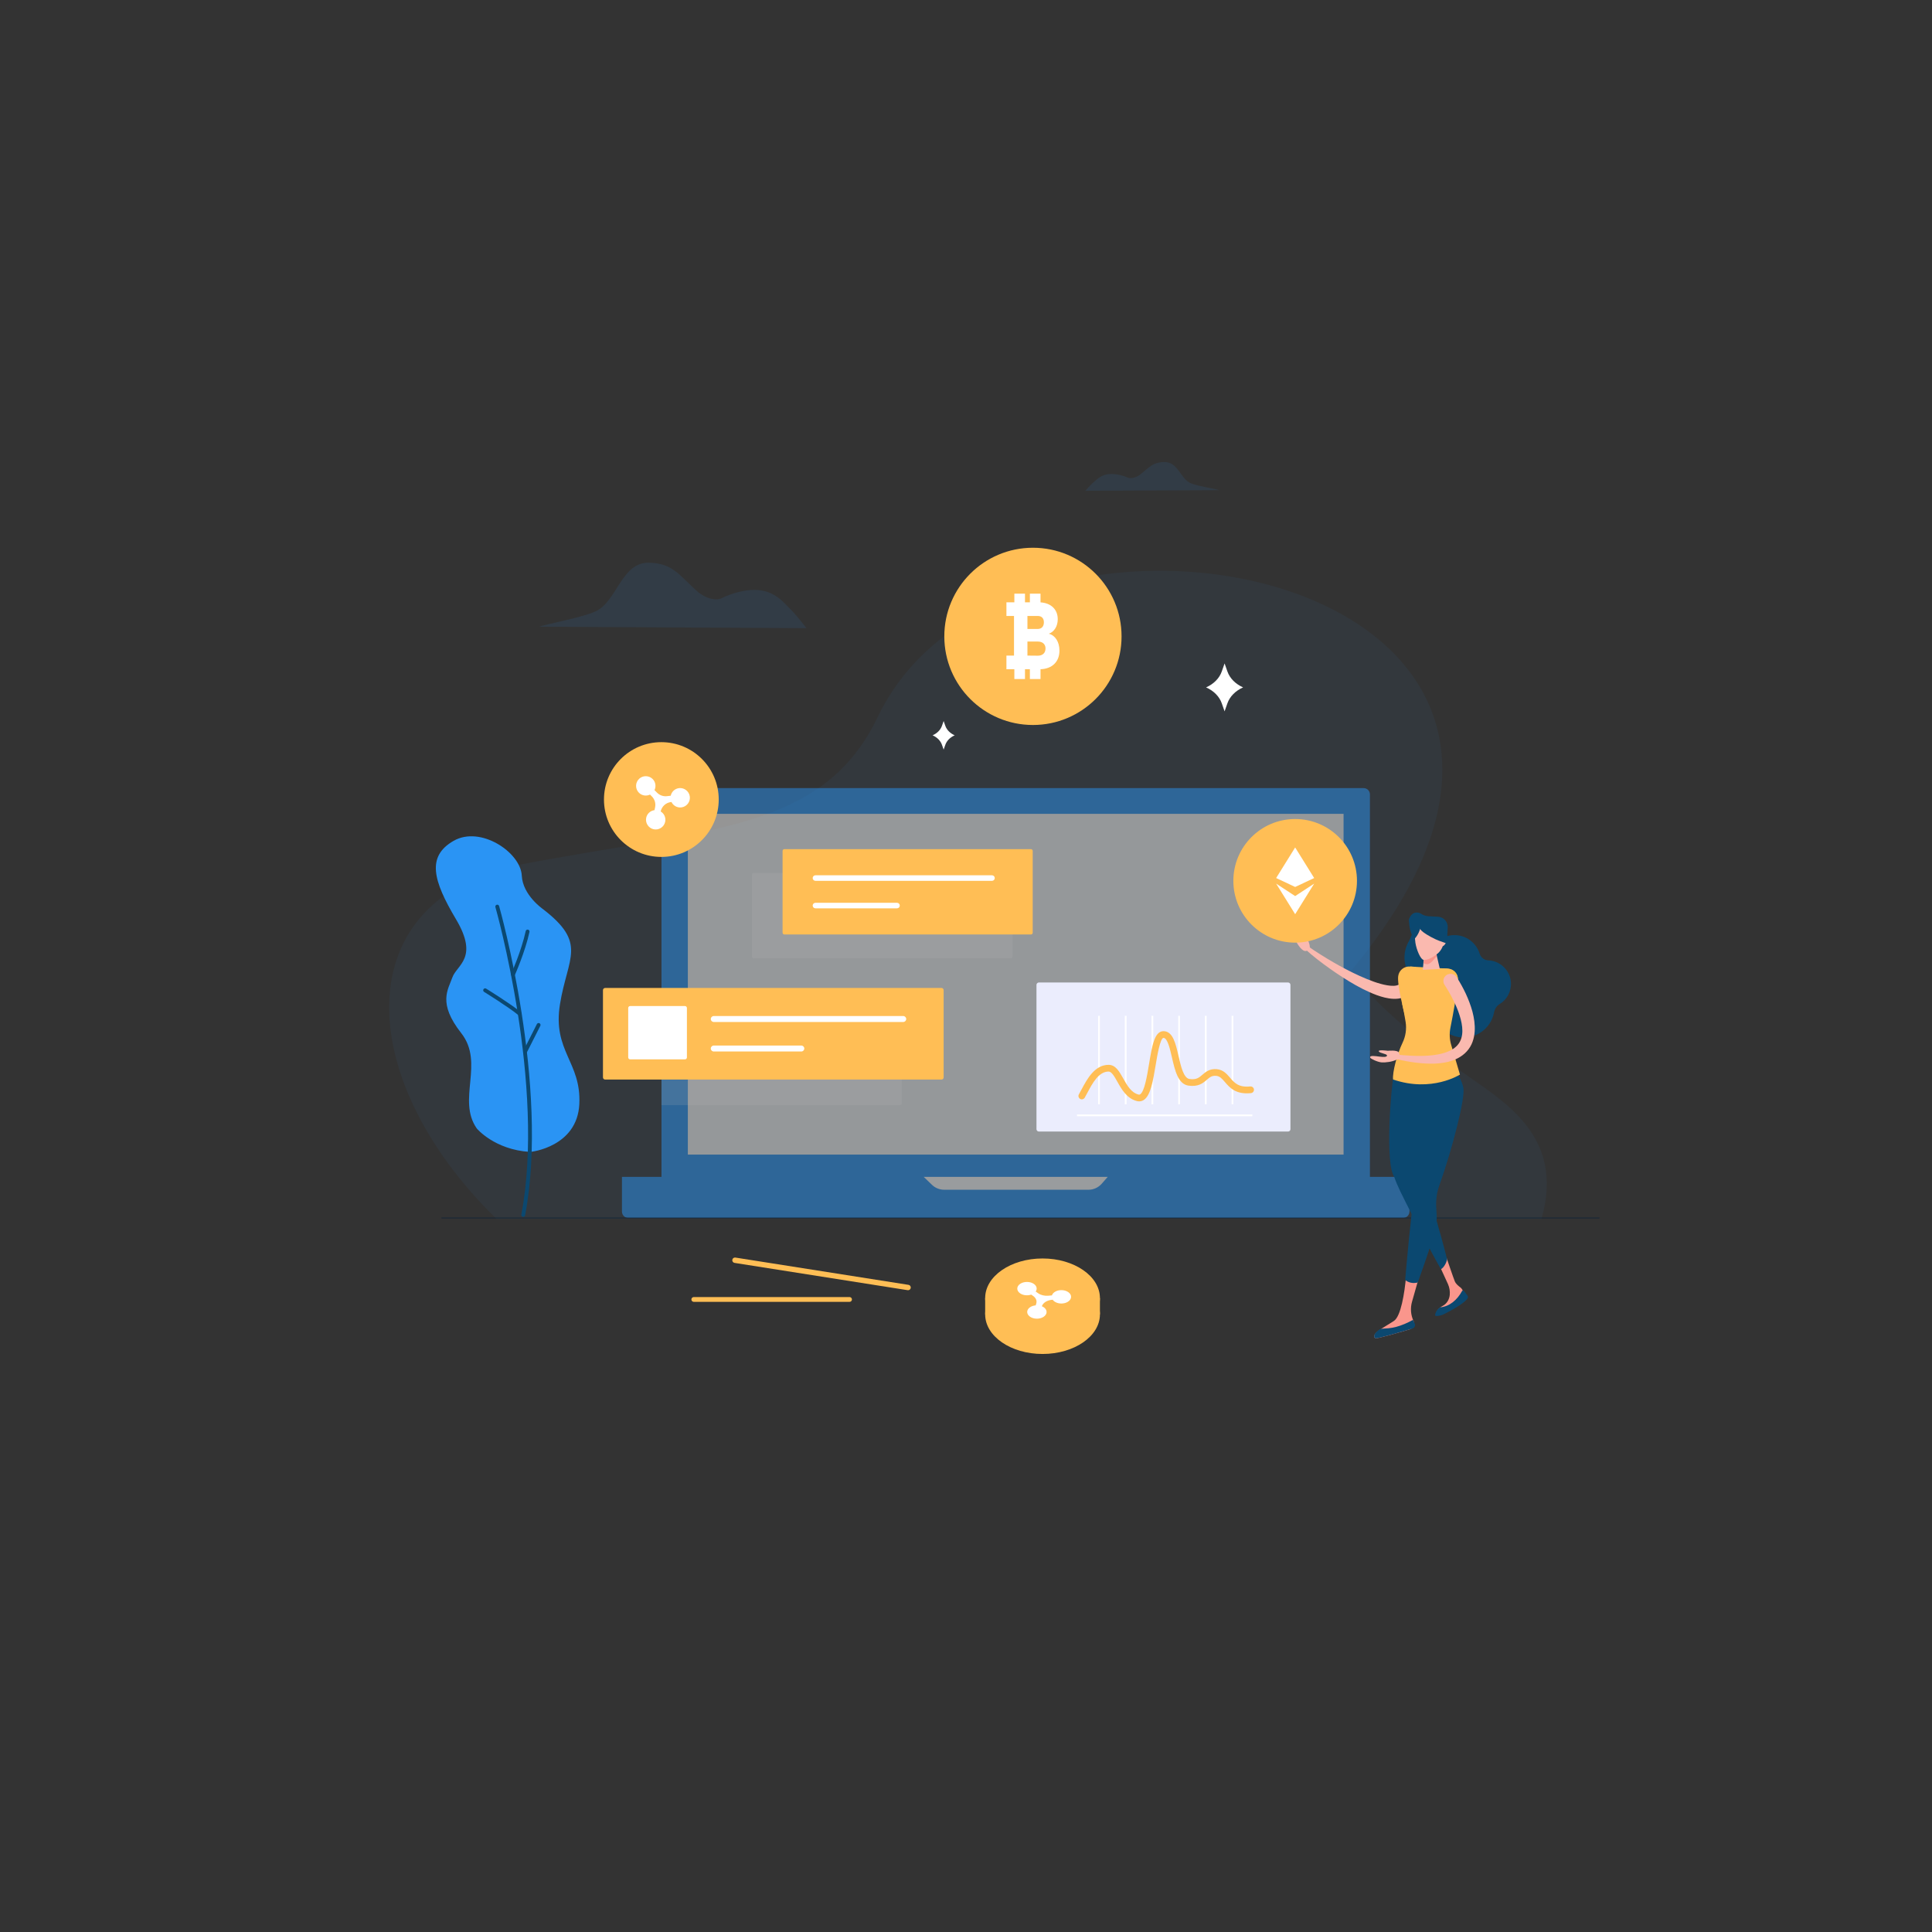 <svg xmlns="http://www.w3.org/2000/svg" enable-background="new 0 0 1080 1080" viewBox="0 0 1080 1080"><rect x="0" y="0" width="1080" height="1080" fill="#333333" stroke="none"/><path fill="#2A94F4" d="M816.536,598.624c-48.692-35.461-61.575-55.593-61.575-55.593
		c186.715-223.284-190.58-296.175-264.086-142.657c-30.64,63.992-93.035,62.629-199.144,82.732
		c-98,18.567-94.943,119.404-14.163,198.31h584.126C875.401,633.852,838.758,614.807,816.536,598.624z" opacity=".05"/><defs><path id="a" d="M816.536,598.479c-48.692-35.461-61.575-55.593-61.575-55.593
			c186.715-223.284-190.58-296.175-264.086-142.657c-30.64,63.992-93.035,62.629-199.144,82.732
			c-98,18.567-94.943,119.404-14.163,198.31h584.126C875.401,633.707,838.758,614.662,816.536,598.479z"/></defs><path fill="#2A94F4" d="M450.822,351.139c0,0-5.338-7.013-8.609-10.227c-5.892-5.788-12.649-16.018-34.259-8.478
	c-1.68,0.586-3.307,1.363-4.924,2.146c-1.905,0.922-7.806,0.946-13.85-4.535c-9.603-8.71-13.359-15.282-26.517-15.486
	c-15.309-0.238-17.717,21.561-29.616,27.14c-7.572,3.551-27.55,7.08-31.682,8.653L450.822,351.139z" opacity=".1"/><path fill="#2A94F4" d="M296.201,643.923c1.009,0.062,26.483-2.997,27.641-26.686c1.158-23.688-15.076-29.555-10.803-55.926
	c4.273-26.372,15.48-33.949-9.638-53.197c0,0-11.2-7.75-11.722-18.622c-0.624-13.013-23.089-28.117-38.157-19.436
	c-15.068,8.681-11.527,22.094,1.375,43.797c12.902,21.703,0.469,25.492-2.011,32.508c-2.479,7.016-8.23,14.378,4.939,31.148
	c13.169,16.77-2.52,37.245,8.69,53.303C266.516,630.813,276.353,642.699,296.201,643.923z"/><path fill="#0B4870" d="M292.222,680.232c-0.546-0.139-0.898-0.681-0.791-1.242c13.684-72.305-14.21-170.91-14.493-171.897
		c-0.164-0.571,0.166-1.167,0.737-1.33c0.57-0.166,1.167,0.165,1.33,0.737c0.285,0.992,28.317,100.089,14.539,172.89
		c-0.11,0.584-0.673,0.967-1.257,0.857C292.266,680.242,292.244,680.237,292.222,680.232z"/><path fill="#0B4870" d="M286.51 545.797c-.059-.015-.118-.035-.175-.061-.542-.243-.785-.879-.543-1.421.057-.128 5.743-12.906 8.076-23.817.125-.581.696-.951 1.277-.827.586.122.951.696.827 1.277-2.38 11.136-8.158 24.115-8.216 24.245C287.539 545.677 287.008 545.923 286.51 545.797zM290.189 567.671c-.149-.038-.293-.109-.42-.214-5.407-4.472-19.009-12.891-19.146-12.976-.505-.312-.662-.975-.349-1.48.311-.505.971-.668 1.48-.349.563.348 13.864 8.582 19.386 13.148.458.378.522 1.056.143 1.514C291.01 567.646 290.58 567.77 290.189 567.671zM293.243 588.969c-.075-.019-.149-.047-.222-.083-.53-.268-.742-.916-.474-1.446l7.581-14.975c.268-.529.913-.745 1.446-.473.53.269.742.916.473 1.446l-7.581 14.975C294.235 588.87 293.72 589.09 293.243 588.969z"/><path fill="#FFF" d="M528.442 405.742l-.941-2.685-.941 2.685c-.793 2.264-2.678 4.175-5.23 5.303l0 0 0 0c2.552 1.129 4.436 3.04 5.23 5.303l.941 2.686.941-2.686c.793-2.264 2.678-4.174 5.23-5.303l0 0 0 0C531.12 409.917 529.236 408.006 528.442 405.742zM686.133 375.362l-1.579-4.503-1.578 4.503c-1.33 3.796-4.49 7-8.769 8.893l0 0 0 0c4.279 1.893 7.439 5.097 8.769 8.893l1.578 4.503 1.579-4.503c1.33-3.796 4.49-7 8.769-8.893l0 0 0 0C690.623 382.361 687.463 379.157 686.133 375.362z"/><g opacity=".5"><path fill="#2A94F4" d="M765.797 657.866H369.778V444.052c0-1.925 1.56-3.485 3.485-3.485h389.049c1.925 0 3.485 1.56 3.485 3.485V657.866zM784.314 680.841H351.261c-1.982 0-3.588-1.607-3.588-3.588v-19.386h440.23v19.386C787.902 679.234 786.296 680.841 784.314 680.841z"/><path fill="#FFF" d="M516.339,657.866l4.635,4.458c1.839,1.769,4.291,2.757,6.843,2.757h80.62c2.842,0,5.546-1.225,7.42-3.362
		l3.38-3.853H516.339z"/><rect width="366.552" height="190.482" x="384.511" y="454.942" fill="#F7F7F7"/></g><line x1="246.876" x2="893.953" y1="680.841" y2="680.841" fill="none" stroke="#102236" stroke-linecap="round" stroke-linejoin="round" stroke-miterlimit="10" stroke-width=".375"/><circle cx="577.418" cy="355.733" r="49.541" fill="#FFBE55"/><path fill="#FFBE55" d="M577.418,397.65c-23.114,0-41.917-18.804-41.917-41.917c0-23.113,18.804-41.917,41.917-41.917
			c23.113,0,41.917,18.804,41.917,41.917C619.335,378.846,600.531,397.65,577.418,397.65z"/><path fill="#FFF" d="M586.299,354.256c3.05-1.069,4.988-4.219,4.988-8.116c0-5.439-3.708-9.028-9.632-9.414v-4.859h-5.946v4.823
		h-2.73v-4.823h-5.947v4.823h-4.431v7.637h4.24v22.153h-4.24v7.633h4.431v5.485h5.947v-5.485h2.73v5.485h5.946v-5.495
		c6.482-0.211,10.58-4.166,10.58-10.397C592.234,358.9,589.967,355.218,586.299,354.256z M574.343,344.327h5.814
		c0.558,0,1.062,0.093,1.498,0.275c1.18,0.49,1.881,1.613,1.881,3.246c0,1.713-0.701,2.914-1.881,3.44
		c-0.436,0.193-0.94,0.297-1.498,0.297h-5.814V344.327z M581.655,366.348c-0.454,0.122-0.955,0.186-1.498,0.186l-5.814-0.054v-7.848
		h5.814c0.544,0,1.044,0.064,1.498,0.186c1.748,0.465,2.789,1.791,2.789,3.658C584.444,364.51,583.403,365.873,581.655,366.348z"/><circle cx="369.698" cy="446.947" r="32.075" fill="#FFBE55"/><path fill="#FFBE55" d="M369.698,474.086c-14.965,0-27.139-12.175-27.139-27.139s12.175-27.139,27.139-27.139
						s27.139,12.175,27.139,27.139S384.663,474.086,369.698,474.086z"/><path fill="#FFF" d="M385.577,445.054c-0.469-2.804-3.124-4.803-5.949-4.487c-2.38,0.266-4.216,2.033-4.695,4.244l-2.072,0.249
		c-2.035,0.244-4.07-0.46-5.52-1.909l-1.475-1.475c0.99-2.035,0.637-4.558-1.069-6.238c-2.026-1.994-5.348-2.062-7.45-0.148
		c-2.304,2.099-2.367,5.67-0.188,7.849c1.679,1.679,4.184,2.021,6.206,1.038l1.02,1.02c1.598,1.597,2.28,3.894,1.813,6.105
		l-0.334,1.577c-2.245,0.28-4.167,1.953-4.643,4.3c-0.565,2.786,1.19,5.607,3.941,6.324c3.016,0.785,6.042-1.111,6.679-4.125
		c0.491-2.324-0.589-4.61-2.517-5.767c0.591-2.799,2.9-4.911,5.74-5.252l0.29-0.035c0.982,2.023,3.163,3.301,5.521,3.018
		C383.935,450.974,386.092,448.128,385.577,445.054z"/><g><rect width="64.149" height="9.148" x="550.715" y="725.612" fill="#FFBE55"/><path fill="#FFBE55" d="M582.79,712.641c-17.715,0-32.075,9.903-32.075,22.118c0,12.216,14.361,22.119,32.075,22.119
		c17.714,0,32.074-9.903,32.074-22.119C614.865,722.544,600.505,712.641,582.79,712.641z"/><ellipse cx="582.79" cy="725.612" fill="#FFBE55" rx="32.075" ry="22.119"/><path fill="#FFBE55" d="M582.79,744.327c-14.965,0-27.139-8.395-27.139-18.715c0-10.32,12.175-18.715,27.139-18.715
							c14.964,0,27.139,8.395,27.139,18.715C609.929,735.932,597.755,744.327,582.79,744.327z"/><path fill="#FFF" d="M598.669,724.307c-0.469-1.934-3.124-3.312-5.949-3.094c-2.38,0.183-4.216,1.402-4.695,2.927l-2.072,0.172
			c-2.036,0.168-4.07-0.317-5.52-1.317l-1.476-1.018c0.99-1.403,0.638-3.143-1.069-4.301c-2.026-1.375-5.348-1.422-7.45-0.102
			c-2.304,1.447-2.367,3.91-0.188,5.412c1.679,1.158,4.184,1.394,6.206,0.716l1.02,0.703c1.598,1.102,2.279,2.686,1.813,4.21
			l-0.334,1.088c-2.245,0.193-4.167,1.347-4.643,2.965c-0.565,1.921,1.19,3.867,3.941,4.361c3.016,0.542,6.042-0.766,6.679-2.845
			c0.491-1.603-0.589-3.179-2.517-3.977c0.591-1.93,2.9-3.387,5.74-3.622l0.29-0.024c0.982,1.395,3.163,2.276,5.521,2.081
			C597.027,728.389,599.184,726.426,598.669,724.307z"/></g><g><path fill="#B8B8B8" d="M565.036,535.714H421.361c-0.569,0-1.031-0.462-1.031-1.031v-45.648
		c0-0.569,0.461-1.031,1.031-1.031h143.674c0.569,0,1.031,0.462,1.031,1.031v45.648
		C566.067,535.252,565.605,535.714,565.036,535.714z" opacity=".16"/><path fill="#FFBE55" d="M576.284,522.383H438.478c-0.558,0-1.01-0.452-1.01-1.01v-45.691c0-0.558,0.452-1.01,1.01-1.01h137.806
		c0.558,0,1.01,0.452,1.01,1.01v45.691C577.293,521.931,576.841,522.383,576.284,522.383z"/><path fill="#FFF" d="M554.528 492.392h-98.686c-.856 0-1.549-.692-1.549-1.549 0-.857.692-1.549 1.549-1.549h98.686c.857 0 1.549.692 1.549 1.549C556.078 491.699 555.385 492.392 554.528 492.392zM501.441 507.762h-45.599c-.856 0-1.549-.692-1.549-1.549 0-.856.692-1.549 1.549-1.549h45.599c.857 0 1.549.692 1.549 1.549C502.99 507.07 502.298 507.762 501.441 507.762z"/></g><g><path fill="#B8B8B8" d="M503.029,617.792H369.778V567.61c0-0.566,0.459-1.025,1.025-1.025h132.226
		c0.566,0,1.025,0.459,1.025,1.025v49.156C504.054,617.333,503.595,617.792,503.029,617.792z" opacity=".16"/><path fill="#FFBE55" d="M526.28,603.484H338.284c-0.674,0-1.221-0.547-1.221-1.221v-48.765c0-0.674,0.547-1.221,1.221-1.221
			H526.28c0.674,0,1.221,0.547,1.221,1.221v48.765C527.501,602.938,526.954,603.484,526.28,603.484z"/><path fill="#FFF" d="M504.916 571.295H398.998c-.919 0-1.662-.743-1.662-1.662 0-.919.743-1.662 1.662-1.662h105.918c.919 0 1.662.743 1.662 1.662C506.578 570.552 505.835 571.295 504.916 571.295zM447.938 587.792h-48.94c-.919 0-1.662-.743-1.662-1.662s.743-1.662 1.662-1.662h48.94c.919 0 1.662.743 1.662 1.662S448.858 587.792 447.938 587.792zM382.903 592.188H352.26c-.6 0-1.087-.487-1.087-1.087v-27.63c0-.6.487-1.087 1.087-1.087h30.643c.6 0 1.087.487 1.087 1.087v27.63C383.99 591.702 383.503 592.188 382.903 592.188z"/></g><g><path fill="#EBEDFD" d="M720.024,632.546H580.738c-0.743,0-1.345-0.602-1.345-1.345v-80.64c0-0.743,0.602-1.345,1.345-1.345
		h139.286c0.743,0,1.345,0.602,1.345,1.345v80.64C721.369,631.944,720.767,632.546,720.024,632.546z"/><rect width=".988" height="49.446" x="688.465" y="567.864" fill="#FFF"/><rect width=".988" height="49.446" x="673.542" y="567.864" fill="#FFF"/><rect width=".988" height="49.446" x="658.619" y="567.864" fill="#FFF"/><rect width=".988" height="49.446" x="643.697" y="567.864" fill="#FFF"/><rect width=".988" height="49.446" x="628.774" y="567.864" fill="#FFF"/><rect width=".988" height="49.446" x="613.851" y="567.864" fill="#FFF"/><rect width="98.017" height=".988" x="602.036" y="623" fill="#FFF"/><path fill="#FFBE55" d="M636.798,615.666c-0.396,0-0.801-0.049-1.209-0.149c-5.686-1.398-8.619-6.622-10.979-10.818
		c-1.645-2.928-3.198-5.695-4.897-5.695c-5.537,0-9.021,6.541-11.823,11.797c-0.54,1.016-1.048,1.966-1.533,2.799
		c-0.517,0.895-1.659,1.211-2.566,0.677c-0.896-0.519-1.2-1.671-0.677-2.566c0.462-0.795,0.947-1.705,1.464-2.675
		c3.1-5.818,7.345-13.786,15.135-13.786c3.898,0,5.973,3.697,8.172,7.609c2.21,3.935,4.495,8.003,8.6,9.013
		c0.344,0.086,0.58,0.049,0.858-0.135c2.426-1.599,3.835-10.089,4.966-16.909c1.702-10.264,3.054-18.399,8.086-18.399
		c0.066,0,0.135,0,0.204,0.006c5.06,0.215,6.576,6.811,8.178,13.795c1.337,5.832,2.853,12.443,6.128,12.922
		c3.872,0.571,5.376-0.746,7.288-2.402c1.774-1.536,3.998-3.439,8.011-3.077c3.585,0.33,5.614,2.692,7.402,4.776
		c2.448,2.847,4.736,5.534,11.298,4.874c1.039-0.063,1.952,0.649,2.058,1.679c0.103,1.03-0.646,1.952-1.679,2.058
		c-8.499,0.864-11.837-3.034-14.524-6.162c-1.808-2.104-2.925-3.304-4.9-3.487c-2.437-0.227-3.594,0.784-5.207,2.179
		c-2.104,1.826-4.716,4.087-10.293,3.278c-5.815-0.85-7.557-8.447-9.242-15.795c-1.105-4.808-2.477-10.792-4.679-10.887
		c-0.006,0-0.014,0-0.023,0c-1.869,0-3.579,10.298-4.4,15.258c-1.447,8.706-2.81,16.926-6.605,19.429
		C638.609,615.399,637.723,615.666,636.798,615.666z"/></g><g><path fill="#FFBE55" d="M507.387 721.216l-96.768-15.249c-.822-.129-1.384-.901-1.254-1.724l0 0c.13-.822.901-1.384 1.724-1.254l96.768 15.249c.822.129 1.384.901 1.254 1.723l0 0C508.981 720.784 508.209 721.345 507.387 721.216zM474.904 727.744H387.83c-.74 0-1.34-.6-1.34-1.34l0 0c0-.74.6-1.34 1.34-1.34h87.074c.74 0 1.34.6 1.34 1.34l0 0C476.244 727.144 475.644 727.744 474.904 727.744z"/></g><path fill="#2A94F4" d="M606.705,274.343c0,0,2.678-3.08,4.319-4.491c2.956-2.542,6.345-7.035,17.185-3.723
	c0.843,0.257,1.659,0.599,2.47,0.943c0.956,0.405,3.916,0.415,6.948-1.992c4.817-3.825,6.701-6.711,13.301-6.801
	c7.68-0.105,8.888,9.469,14.856,11.919c3.799,1.559,13.82,3.109,15.893,3.8L606.705,274.343z" opacity=".1"/><g><path fill="#FA968C" d="M808.645 703.144c0 0 3.819 11.265 4.604 13.131.648 1.54 2.038 2.573 3.356 3.601.422.329.841 1.072 1.197 1.698.286.503.268 1.097.039 1.629-3.999 9.286-14.825 12.511-15.035 11.786-.378-1.308 1.339-3.804 3.636-4.974 2.312-1.177 3.741-3.586 3.982-6.169l0 0c.192-2.055-.15-4.125-.991-6.009l-3.873-8.445L808.645 703.144zM792.617 716.098l-3.299 11.626c-1.009 3.555-.707 7.36.845 10.713 0 .001.001.002.001.002.872 1.875-.117 4.083-2.1 4.67-6.409 1.896-18.831 5.488-19.349 4.997-2.64-2.501 4.896-5.965 10.532-9.735 3.801-2.542 5.902-15.249 6.767-25.036l5.724 1.781C792.181 715.267 792.515 715.64 792.617 716.098z"/><path fill="#0B4870" d="M780.295 741.786c-2.65.713-5.518.833-8.15 1.011-.302.02-.595.121-.844.293-2.615 1.805-3.988 3.69-2.588 5.016.563.533 15.161-3.748 20.856-5.444 1.191-.355 1.776-1.68 1.252-2.807l-.954-2.052C786.846 739.5 783.653 740.883 780.295 741.786zM794.903 584.782c6.87 1.327 12.327 9.632 10.619 18.475-.981 5.081-6.756 23.146-12.796 37.344-2.318 5.449-1.844 11.798 1.672 16.563.573.776 1.063 1.574 1.443 2.377 1.963 4.143 9.061 28.372 13.123 44.503-.508 2.054-1.891 4.617-3.495 5.447-7.942-13.945-20.709-39.306-22.796-43.713-1.159-2.448-2.418-5.274-3.305-7.911-5.212-7.752-1.831-49.271-.247-57.475C780.83 591.55 788.033 583.456 794.903 584.782z"/><ellipse cx="795.766" cy="534.844" fill="#0B4870" rx="13.768" ry="10.673" transform="rotate(-86.841 795.78 534.828)"/><path fill="#0B4870" d="M798.244 536.403c.589-7.6 7.102-13.656 14.725-13.671 6.762-.014 12.355 4.438 14.208 10.456.649 2.109 2.601 3.566 4.806 3.655.916.037 1.852.173 2.8.422 5.506 1.448 9.57 6.391 9.845 12.078.248 5.129-2.392 9.573-6.371 11.973-1.697 1.023-2.73 2.818-3.109 4.763-1.755 9-10.404 15.205-19.794 13.65-8.031-1.33-14.13-8.336-14.371-16.472-.148-4.991 1.809-9.453 4.994-12.671C801.001 547.887 797.775 542.455 798.244 536.403zM796.773 516.586c0 0-6.204 3.443-5.755 8.567 0 0-3.077-2.445-3.371-10.296C787.443 509.416 796.773 516.586 796.773 516.586z"/><path fill="#FAB9AF" d="M791.25,547.353c-0.142,1.782-0.533,3.755-1.591,5.71c-0.556,0.971-1.279,1.899-2.157,2.677
		c-0.889,0.763-1.886,1.348-2.891,1.752c-2.02,0.782-3.938,0.921-5.666,0.856c-1.741-0.067-3.349-0.342-4.883-0.707
		c-3.064-0.746-5.861-1.838-8.565-3.036c-2.702-1.202-5.297-2.533-7.819-3.968c-5.042-2.863-9.848-6.01-14.52-9.323
		c-4.673-3.316-9.197-6.798-13.479-10.652c-0.47-0.423-0.508-1.147-0.085-1.617c0.394-0.438,1.049-0.501,1.517-0.166l0.015,0.011
		c2.261,1.633,4.624,3.17,7.006,4.661c2.38,1.496,4.779,2.962,7.211,4.365c4.861,2.807,9.824,5.428,14.881,7.705
		c2.533,1.123,5.071,2.2,7.629,3.104c2.551,0.906,5.136,1.658,7.622,2.07c1.238,0.211,2.45,0.319,3.543,0.283
		c1.098-0.023,2.049-0.235,2.655-0.541c0.604-0.32,0.859-0.616,1.132-1.155c0.247-0.568,0.439-1.43,0.457-2.47
		c0.038-2.21,1.861-3.971,4.071-3.933c2.21,0.038,3.971,1.861,3.933,4.071c-0.001,0.08-0.005,0.159-0.011,0.237L791.25,547.353z"/><path fill="#FFBE55" d="M786.901,573.536c-2.001-7.362-5.982-22.938-5.293-27.919c0.441-3.191,3.255-5.498,6.472-5.321
		l20.869,1.151c3.46,0.191,6.14,3.091,6.05,6.555c-0.157,6.054-3.701,19.657-5.664,26.771L786.901,573.536z"/><path fill="#0B4870" d="M785.999,715.881c-0.317-0.218-0.479-0.601-0.447-0.984c1.288-15.325,3.3-34.839,3.845-38.57
		c0.062-0.427,0.137-0.847,0.222-1.259c-2.288-18.326-0.634-57.362-0.584-64.211c0.066-9.006,6.035-18.843,13.031-18.791
		c6.997,0.051,14.173,7.692,15.96,16.045c1.179,5.512-6.132,34.097-13.482,54.701c-1.547,4.337-2.008,8.963-1.602,13.55
		c0.28,3.172,0.237,6.423-0.123,8.889c-0.536,3.672-5.498,18.47-10.084,31.122c-0.133,0.366-0.446,0.644-0.831,0.707
		C789.874,717.411,787.791,717.113,785.999,715.881z"/><path fill="#FFBE55" d="M811.215,584.07c-0.913-3.091-1.058-6.352-0.429-9.512c1.461-7.338,4.069-21.17,4.226-27.094
		c0.084-3.167-2.368-5.812-5.532-5.987l-3.094-0.171c-1.329,2.669-3.943,4.643-7.826,4.428c-3.877-0.214-6.258-2.463-7.288-5.262
		l-2.906-0.16c2.785,6.935,1.158,15.791-4.562,20.696c0.813,3.624,1.464,7.262,1.938,10.208c0.643,3.99,0.036,8.077-1.721,11.716
		c-3.021,6.254-5.7,16.403-5.295,20.506c21.61,7.433,37.399-2.742,37.399-2.742L811.215,584.07z"/><polygon fill="#FAB9AF" points="795.364 542.139 804.886 541.667 802.462 531.142 796.297 531.562"/><path fill="#FA968C" d="M796.297,531.562l6.165-0.42l0.757,3.286c-1.456,1.47-3.402,4.711-5.63,4.588
		c-0.707-0.039-1.34-0.274-1.899-0.673L796.297,531.562z"/><path fill="#FAB9AF" d="M795.809,536.558c2.079,0.114,4.385-0.802,7.632-3.337c1.864-1.456,3.331-4.092,3.432-5.923l0.558-10.124
		l-15.587-0.86c0,0-1.466,5.311-0.625,10.708C791.852,531.071,794.174,536.469,795.809,536.558z"/><path fill="#FAB9AF" d="M804.337,525.238c-0.109,1.975,0.748,3.629,1.915,3.693c1.166,0.064,2.595-2.454,2.704-4.429
		c0.109-1.975-1.143-2.66-2.31-2.724C805.48,521.713,804.446,523.262,804.337,525.238z"/><path fill="#0B4870" d="M809.286,518.507c0.174-3.161-2.248-5.865-5.409-6.038l-5.261-0.288c-1.505-0.082-2.942-0.557-4.182-1.353
		c-1.798-1.156-4.164-0.934-5.525,0.714c-1.471,1.781-2.2,4.235,1.144,6.729c1.662,1.24,4.255,0.111,5.905,0.753
		c0.104,0.001,0.197-0.01,0.305-0.004l4.637,0.256c1.611,0.089,2.772,1.474,2.729,3.087c-0.027,1.02,0.763,1.883,1.789,1.94
		l0.206,0.011l0.874-2.338l2.396,3.633L809.286,518.507z"/><path fill="#FAB9AF" d="M730.587 524.279c0 0 2.498 4.898 1.255 6.156-1.242 1.258-2.307 1.875-4.206.135-1.899-1.74-3.674-5.031-4.344-7.218s-.245-6.326.093-6.738c1.231-1.504 2.028 2.585 2.511 4.546.483 1.961 1.223 4.128 2.101 3.629.878-.499-.329-4.185.488-5.09C729.301 518.795 730.587 524.279 730.587 524.279zM775.783 587.392c0 0 5.467-.586 6.199 1.024.732 1.609.928 2.824-1.374 3.977-2.303 1.153-6.011 1.638-8.293 1.483-2.282-.154-5.997-2.028-6.262-2.491-.966-1.686 3.138-.972 5.142-.724 2.004.249 4.292.331 4.139-.668-.153-.998-4.027-1.186-4.581-2.272C770.2 586.636 775.783 587.392 775.783 587.392z"/><path fill="#0B4870" d="M793.018,516.201c0.395,2.342-0.446,3.564,6.936,7.592c7.382,4.028,9.866,2.618,12.02,6.635
		c0,0-0.68-6.495-4.745-8.935c-4.065-2.441-11.247-4.285-13.294-9.53C793.934,511.962,792.748,514.601,793.018,516.201z"/><path fill="#FAB9AF" d="M814.188,546.136c1.067,1.588,1.917,3.04,2.783,4.601c0.848,1.542,1.663,3.102,2.405,4.705
		c1.477,3.207,2.768,6.531,3.719,10.034c0.92,3.506,1.509,7.213,1.266,11.113c-0.137,1.945-0.508,3.939-1.223,5.868
		c-0.695,1.933-1.815,3.764-3.213,5.291c-1.394,1.536-3.049,2.76-4.773,3.682c-1.728,0.926-3.522,1.569-5.31,2.044
		c-1.792,0.471-3.581,0.733-5.357,0.932c-1.775,0.142-3.541,0.223-5.285,0.176c-6.985-0.115-13.718-1.344-20.299-2.95
		c-0.615-0.15-0.992-0.77-0.842-1.385c0.138-0.565,0.673-0.929,1.236-0.868l0.013,0.002c6.628,0.713,13.292,1.198,19.744,0.682
		c3.214-0.273,6.37-0.8,9.234-1.778c2.845-0.995,5.345-2.512,6.896-4.568c1.574-2.031,2.261-4.601,2.289-7.419
		c0.015-2.823-0.629-5.807-1.561-8.74c-0.92-2.946-2.173-5.861-3.614-8.698c-0.715-1.421-1.463-2.834-2.26-4.217
		c-0.789-1.359-1.66-2.792-2.455-3.997l-0.052-0.078c-1.217-1.844-0.709-4.324,1.135-5.541
		C810.499,543.818,812.965,544.316,814.188,546.136z"/><path fill="#0B4870" d="M794.452 516.713c0 0-.717 7.775-7.731 11.141 0 0 3.325-5.723 3.333-9.584S795.048 514.077 794.452 516.713zM820.2 726.044c.479-.493.53-1.258.117-1.807-.338-.449-1.234-1.678-1.908-2.601-.293-.401-.889-.345-1.127.091-2.699 4.928-6.958 8.652-12.267 9.087-1.773 1.061-3.006 3.61-2.707 4.646.07.243 2.407.405 4.943-.866C818.51 728.947 820.2 726.044 820.2 726.044z"/></g><g><circle cx="724.003" cy="492.392" r="34.551" fill="#FFBE55"/><path fill="#FFBE55" d="M724.003,521.625c-16.12,0-29.234-13.114-29.234-29.234c0-16.119,13.114-29.234,29.234-29.234
						c16.119,0,29.234,13.114,29.234,29.234C753.237,508.511,740.122,521.625,724.003,521.625z"/><polygon fill="#FFF" points="724.003 473.736 713.373 490.831 724.003 495.817 734.633 490.831"/><polygon fill="#FFF" points="724.003 511.047 734.633 493.952 724.003 500.909 713.373 493.952"/></g></svg>